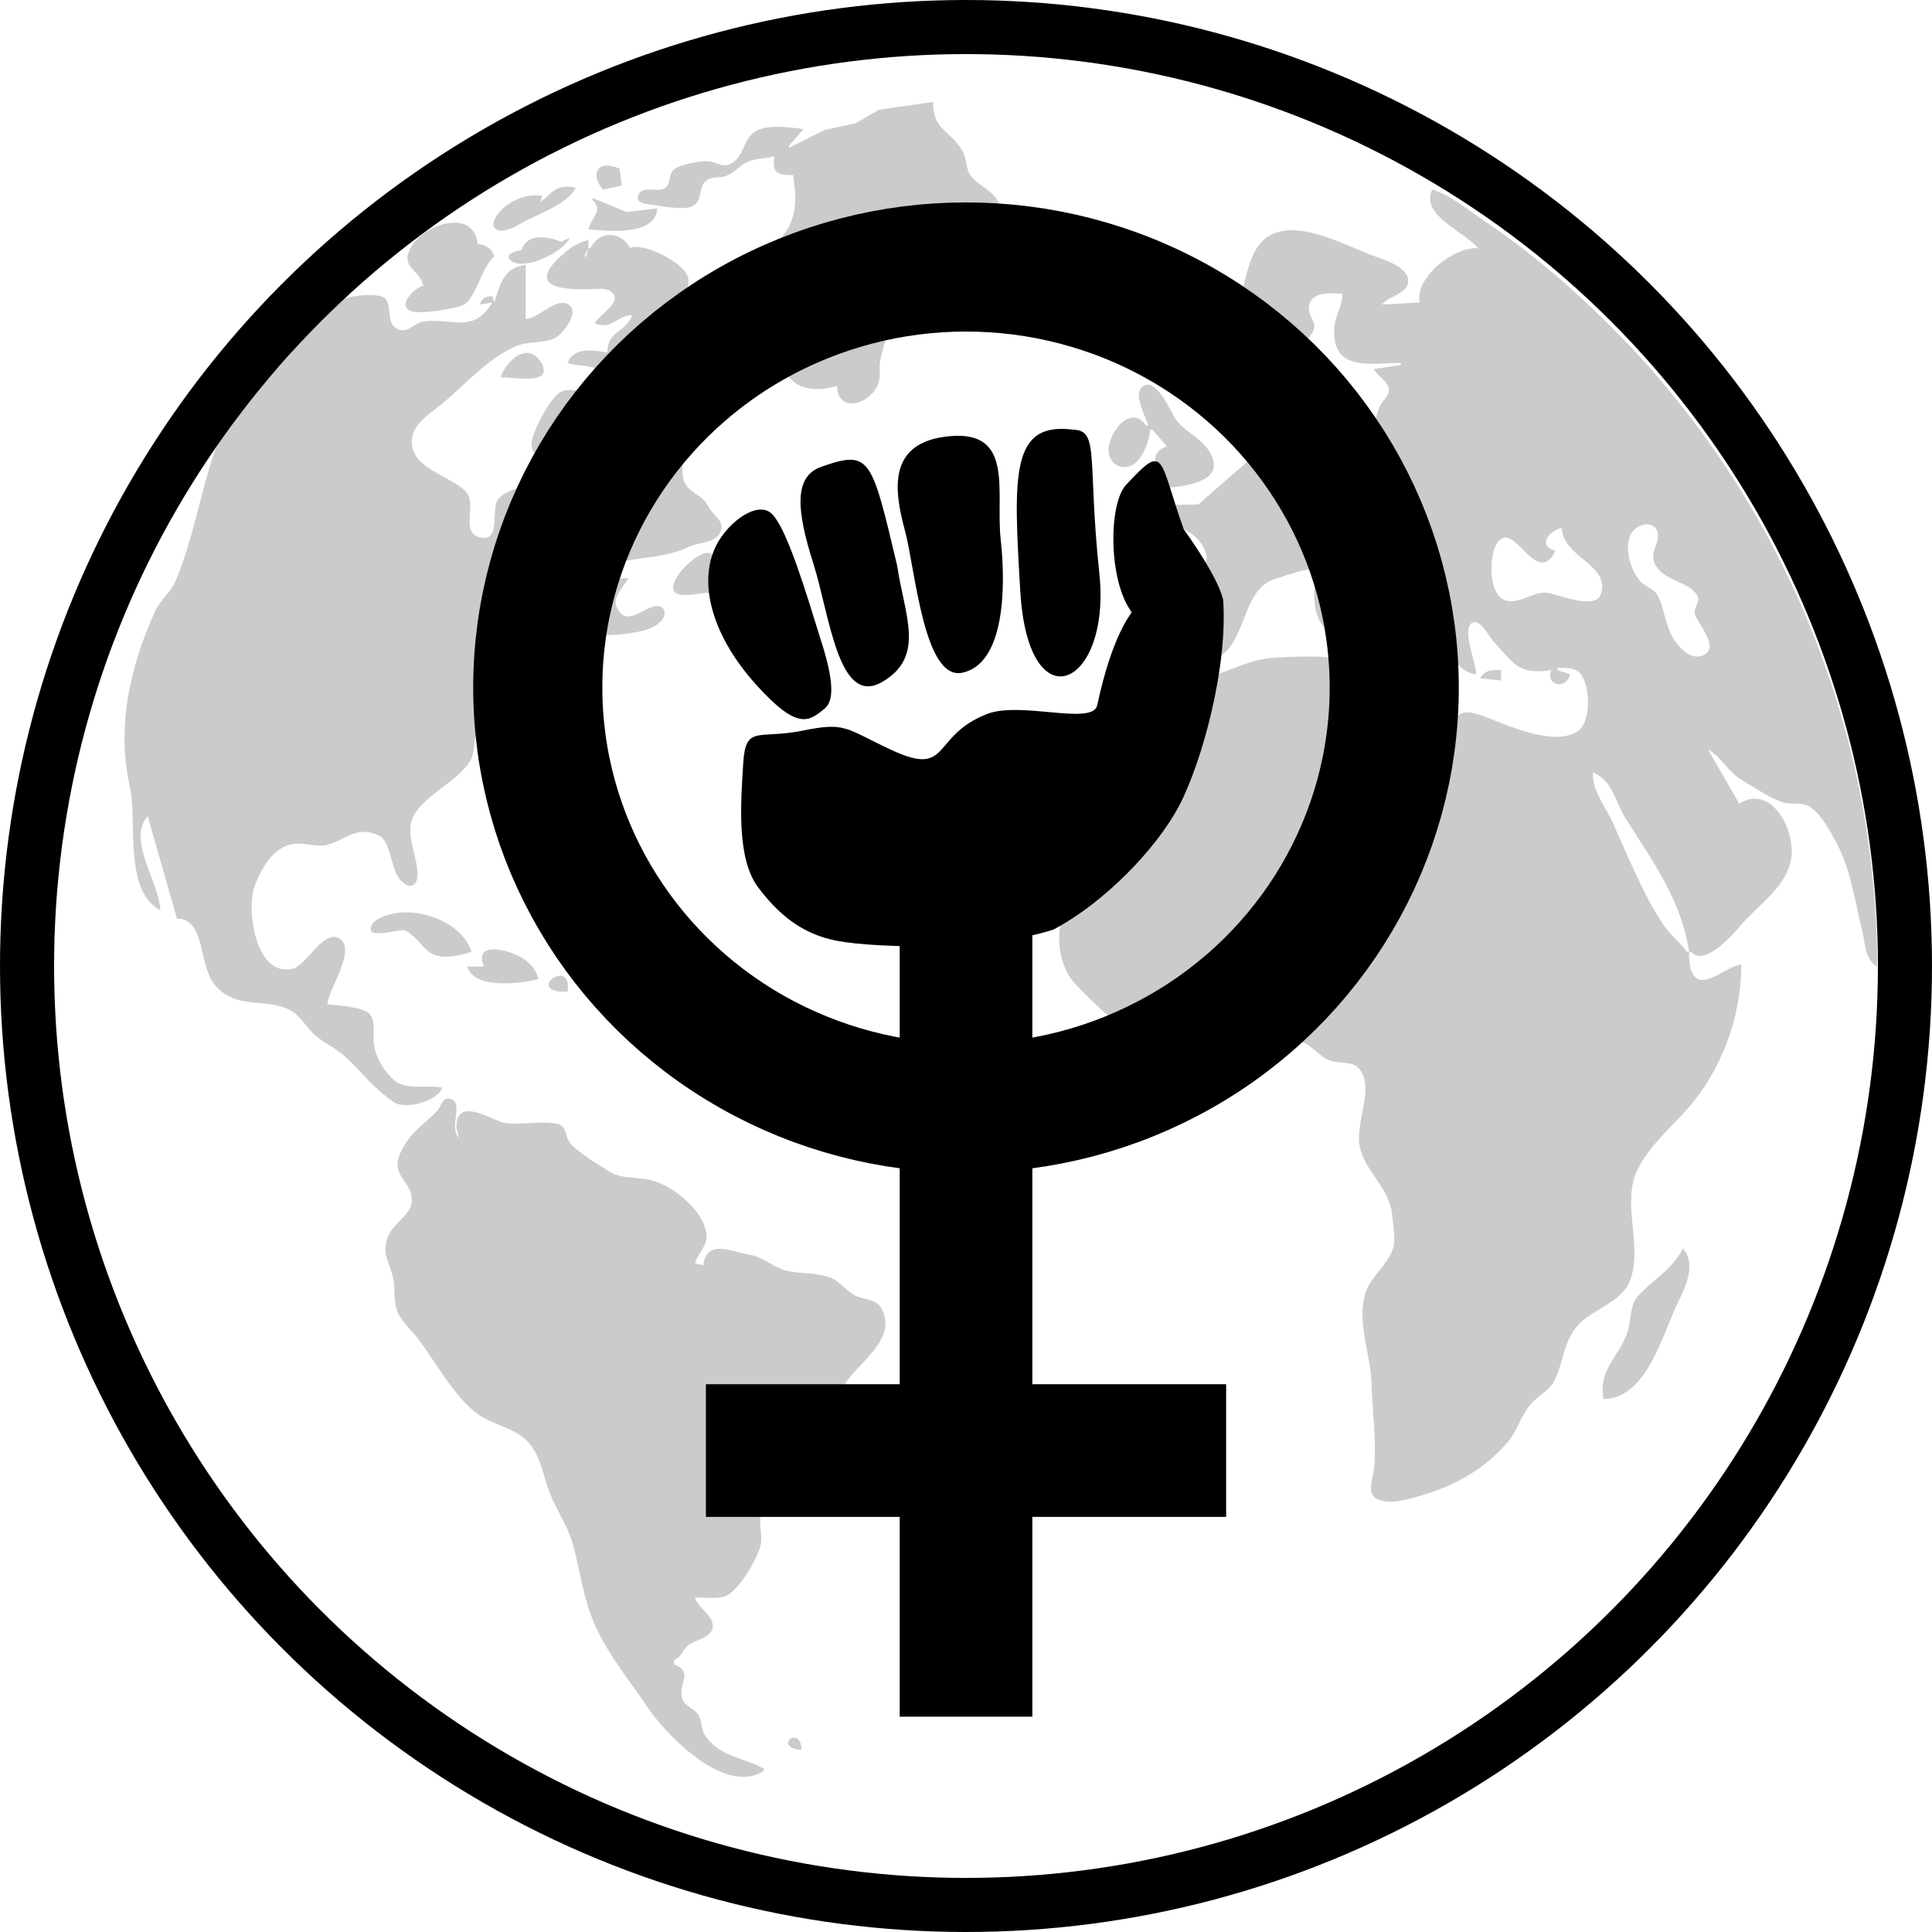 <?xml version="1.0" encoding="UTF-8" standalone="no"?>
<svg
   xmlns:dc="http://purl.org/dc/elements/1.1/"
   xmlns:cc="http://creativecommons.org/ns#"
   xmlns:rdf="http://www.w3.org/1999/02/22-rdf-syntax-ns#"
   xmlns:svg="http://www.w3.org/2000/svg"
   xmlns="http://www.w3.org/2000/svg"
   xmlns:sodipodi="http://sodipodi.sourceforge.net/DTD/sodipodi-0.dtd"
   xmlns:inkscape="http://www.inkscape.org/namespaces/inkscape"
   sodipodi:docname="gen-gender.svg"
   inkscape:version="1.0 (4035a4fb49, 2020-05-01)"
   id="svg8"
   version="1.1"
   viewBox="0 0 91.238 91.238"
   height="91.238mm"
   width="91.238mm">
  <defs
     id="defs2" />
  <sodipodi:namedview
     fit-margin-bottom="0"
     fit-margin-right="0"
     fit-margin-left="0"
     fit-margin-top="0"
     inkscape:window-maximized="1"
     inkscape:window-y="-8"
     inkscape:window-x="-8"
     inkscape:window-height="1057"
     inkscape:window-width="1858"
     showgrid="false"
     inkscape:document-rotation="0"
     inkscape:current-layer="layer3"
     inkscape:document-units="mm"
     inkscape:cy="166.5622"
     inkscape:cx="174.65472"
     inkscape:zoom="1.979899"
     inkscape:pageshadow="2"
     inkscape:pageopacity="0.0"
     borderopacity="1.0"
     bordercolor="#666666"
     pagecolor="#ffffff"
     id="base" />
  <g
     transform="translate(-83.849,-104.328)"
     inkscape:label="World"
     id="layer3"
     inkscape:groupmode="layer">
    <path
       id="path5639"
       d="m 121.105,111.312 v -0.099 l 0.69,-0.789 c -0.655,-0.083 -1.939,-0.288 -2.461,0.257 -0.415,0.432 -0.395,1.095 -1,1.394 -0.359,0.178 -0.627,-0.075 -0.977,-0.123 -0.373,-0.053 -1.332,0.135 -1.645,0.349 -0.293,0.2 -0.165,0.604 -0.387,0.85 -0.332,0.37 -1.168,-0.166 -1.346,0.44 -0.078,0.266 0.224,0.351 0.421,0.374 0.519,0.061 1.704,0.328 2.149,0.096 0.521,-0.272 0.248,-0.871 0.642,-1.195 0.275,-0.227 0.643,-0.117 0.955,-0.231 0.374,-0.137 0.627,-0.484 0.986,-0.654 0.405,-0.192 0.861,-0.148 1.282,-0.273 -0.098,0.793 0.12,0.887 0.888,0.888 0.125,0.851 0.207,1.52 -0.153,2.351 -0.222,0.513 -0.794,0.901 -0.868,1.49 -0.1,0.791 1.132,0.162 1.317,-0.192 h 0.099 c -0.327,1.021 -1.596,1.586 -1.909,2.565 -0.193,0.603 0.408,1.292 0.679,1.775 0.21,0.375 0.178,0.807 0.374,1.174 0.562,1.057 1.575,1.06 2.533,0.798 0.037,1.158 1.257,0.957 1.795,0.193 0.383,-0.544 0.133,-0.91 0.262,-1.475 0.401,-1.751 0.982,-2.725 2.776,-3.058 0.193,-1.885 3.121,-2.243 1.775,-4.143 l 1.085,0.099 c -0.058,-0.752 -0.902,-0.966 -1.342,-1.505 -0.298,-0.364 -0.201,-0.86 -0.448,-1.255 -0.626,-1.002 -1.366,-0.932 -1.366,-2.27 l -2.565,0.369 -1.085,0.636 -1.476,0.318 -1.681,0.848 m -8.779,1.973 0.888,-0.197 -0.099,-0.789 c -0.971,-0.465 -1.454,0.19 -0.789,0.986 m -2.959,0.592 0.099,-0.296 c -0.675,-0.146 -1.538,0.206 -1.996,0.723 -0.149,0.169 -0.438,0.544 -0.265,0.778 0.225,0.304 0.871,0.021 1.105,-0.124 0.788,-0.49 2.302,-0.916 2.734,-1.772 -0.924,-0.171 -1.027,0.167 -1.677,0.69 m 42.118,-0.592 c -0.575,1.196 1.487,1.954 2.17,2.762 -1.12,-0.082 -2.985,1.34 -2.762,2.565 l -1.775,0.099 c 0.334,-0.438 1.295,-0.507 1.23,-1.182 -0.053,-0.554 -0.98,-0.894 -1.427,-1.044 -1.372,-0.461 -3.462,-1.729 -4.931,-1.126 -1.318,0.541 -1.252,2.57 -1.819,3.649 -0.566,1.075 -1.287,1.288 -0.938,2.663 0.385,1.521 1.293,0.545 2.164,0.638 0.565,0.06 1.618,1.488 1.678,2.025 l -1.48,1.068 -3.156,2.747 -1.775,0.032 c 0.206,0.999 1.38,1.024 1.892,1.78 1.277,1.884 -2.199,1.574 -3.174,1.574 -0.125,0.99 -0.354,2.318 0.116,3.255 0.747,1.489 3.121,1.344 4.207,0.348 0.948,-0.869 0.966,-3.014 2.286,-3.441 0.758,-0.244 2.092,-0.785 2.856,-0.402 0.536,0.268 0.983,0.891 1.484,1.251 0.759,0.546 1.672,1.112 1.282,2.145 -1.666,-0.506 -1.371,0.59 0,0.986 0.34,-0.576 1.164,-1.36 1.069,-2.062 -0.076,-0.564 -0.841,-0.778 -1.266,-1.015 -0.731,-0.407 -1.477,-0.955 -1.775,-1.756 1.827,0.266 3.213,2.248 4.232,3.572 0.509,0.661 0.747,1.649 1.686,1.755 -1.1e-4,-0.565 -0.658,-2.032 -0.232,-2.401 0.373,-0.321 0.833,0.608 1.03,0.822 1.024,1.118 1.207,1.608 2.753,1.381 -0.288,0.77 0.729,0.923 0.888,0.197 l -0.592,-0.197 v -0.099 c 0.355,3.2e-4 0.771,-0.048 1.042,0.228 0.512,0.525 0.566,2.299 -0.07,2.744 -1.087,0.762 -3.271,-0.241 -4.325,-0.644 -0.757,-0.29 -1.486,-0.486 -1.578,0.532 -0.848,-0.002 -1.301,-0.472 -2.071,-0.713 -0.751,-0.234 -1.971,-0.139 -2.52,-0.789 -0.403,-0.477 0.205,-1.246 -0.368,-1.61 -0.665,-0.422 -2.633,-0.271 -3.425,-0.239 -1.055,0.043 -1.979,0.539 -2.959,0.859 -0.486,0.159 -0.904,-0.156 -1.379,-0.032 -0.619,0.163 -1.36,1.152 -1.754,1.634 -0.416,0.508 -0.153,1.176 -0.558,1.658 -0.371,0.441 -1.011,0.518 -1.426,0.925 -0.465,0.456 -0.519,1.095 -0.783,1.659 -0.332,0.709 -1.038,1.396 -1.168,2.17 -0.126,0.755 0.418,1.415 0.388,2.17 -0.021,0.492 -0.321,0.831 -0.456,1.282 -0.299,1 -0.078,2.345 0.648,3.1 1.699,1.764 3.639,3.514 6.192,3.582 0.747,0.021 1.763,-0.092 2.466,-0.339 0.555,-0.195 1.164,-0.614 1.775,-0.57 0.656,0.048 0.998,0.718 1.578,0.931 0.517,0.191 1.13,-0.043 1.471,0.502 0.576,0.926 -0.276,2.469 -0.068,3.545 0.227,1.173 1.407,1.93 1.539,3.255 0.043,0.438 0.177,1.163 0.037,1.578 -0.278,0.832 -1.141,1.362 -1.35,2.269 -0.32,1.389 0.307,2.752 0.341,4.143 0.032,1.331 0.254,2.736 0.105,4.044 -0.053,0.46 -0.37,1.152 0.198,1.391 0.613,0.258 1.368,4.9e-4 1.967,-0.166 1.579,-0.439 3.158,-1.301 4.204,-2.606 0.429,-0.535 0.609,-1.249 1.062,-1.757 0.362,-0.406 0.853,-0.593 1.105,-1.105 0.414,-0.839 0.416,-1.803 1.065,-2.553 0.738,-0.853 2.175,-1.098 2.545,-2.279 0.515,-1.641 -0.457,-3.582 0.314,-5.129 0.636,-1.276 1.823,-2.159 2.686,-3.255 1.413,-1.795 2.208,-4.138 2.208,-6.411 -0.836,0.086 -2.14,1.592 -2.433,4.8e-4 -0.037,-0.195 -0.032,-0.395 -0.032,-0.592 h 0.099 c 0.603,0.686 1.905,-0.741 2.269,-1.184 0.792,-0.966 2.188,-1.837 2.439,-3.156 0.268,-1.411 -0.941,-3.632 -2.439,-2.663 l -1.479,-2.565 c 0.63,0.345 0.943,1.056 1.578,1.43 0.556,0.327 1.365,0.887 1.973,1.07 0.421,0.127 0.895,-0.032 1.278,0.222 0.535,0.355 0.958,1.16 1.254,1.716 0.662,1.241 0.873,2.786 1.203,4.143 0.142,0.586 0.132,1.351 0.703,1.677 0,-11.264 -4.565,-22.221 -12.527,-30.183 -1.846,-1.846 -3.844,-3.575 -6.017,-5.03 -0.769,-0.515 -1.57,-1.216 -2.466,-1.48 m -39.652,0.394 v 0.099 c 0.527,0.504 -0.06,0.815 -0.197,1.381 0.916,0.072 3.152,0.348 3.255,-0.986 l -1.475,0.164 -1.582,-0.658 m -7.99,4.143 c -0.393,0.08 -1.301,0.936 -0.56,1.206 0.422,0.154 2.002,-0.116 2.407,-0.283 0.634,-0.262 0.874,-1.804 1.507,-2.304 -0.148,-0.407 -0.37,-0.525 -0.789,-0.592 -0.191,-1.716 -2.526,-0.924 -3.12,0.099 -0.601,1.035 0.33,1.018 0.556,1.874 m 7.891,-1.775 h -0.099 v -0.394 c -0.369,0.121 -0.684,0.252 -0.986,0.502 -0.193,0.16 -0.399,0.328 -0.569,0.512 -1.468,1.582 1.482,1.305 2.148,1.302 0.22,-7.5e-4 0.493,0.073 0.616,0.275 0.258,0.422 -0.735,0.99 -0.912,1.354 0.796,0.333 1.015,-0.353 1.775,-0.394 -0.3,0.855 -1.174,0.702 -1.184,1.775 -0.659,-0.122 -1.584,-0.267 -1.874,0.493 0.48,0.162 1.146,0.082 1.561,0.369 0.916,0.634 1.078,1.658 2.384,1.505 l -0.493,-1.085 1.677,0.394 c -0.096,-0.549 -0.969,-1.272 -0.83,-1.761 0.187,-0.661 1.03,0.101 1.323,0.209 0.69,0.252 1.301,-0.278 1.48,-0.914 -0.586,-0.241 -1.207,-0.497 -1.526,-1.085 -0.303,-0.558 0.245,-1.097 0.112,-1.676 -0.158,-0.692 -2.144,-1.68 -2.729,-1.381 -0.431,-0.806 -1.453,-0.854 -1.874,0 m -3.255,0.099 c -0.176,0.01 -0.885,0.18 -0.513,0.487 0.643,0.53 2.56,-0.443 2.781,-1.079 l -0.394,0.197 c -0.635,-0.269 -1.637,-0.422 -1.874,0.394 m 3.156,-0.099 -0.099,0.394 h -0.099 l 0.197,-0.394 m 10.127,0.066 -0.032,0.066 0.032,-0.066 m -14.565,2.499 -0.099,-0.296 c -0.336,0.027 -0.483,0.067 -0.592,0.394 l 0.592,-0.099 c -0.897,1.519 -1.914,0.708 -3.254,0.903 -0.465,0.068 -0.752,0.614 -1.261,0.336 -0.502,-0.274 -0.223,-0.989 -0.517,-1.394 -0.254,-0.349 -1.865,-0.165 -2.169,0.075 -1.251,0.987 -2.068,2.314 -3.173,3.423 -0.654,0.656 -1.446,0.899 -1.926,1.786 -1.323,2.444 -1.571,5.436 -2.642,7.99 -0.235,0.562 -0.743,0.935 -0.992,1.483 -1.195,2.639 -1.82,5.463 -1.183,8.282 0.362,1.605 -0.314,4.891 1.433,5.82 -7.56e-4,-1.244 -1.614,-3.347 -0.592,-4.439 l 1.381,4.833 c 1.42,0.016 0.959,2.315 1.884,3.245 1.095,1.099 2.36,0.447 3.531,1.123 0.442,0.255 0.711,0.79 1.095,1.128 0.452,0.398 1.027,0.639 1.461,1.047 0.813,0.766 1.317,1.481 2.287,2.136 0.537,0.363 2.061,-0.062 2.269,-0.689 -0.679,-0.162 -1.691,0.131 -2.248,-0.339 -0.497,-0.42 -0.894,-1.091 -0.978,-1.733 -0.055,-0.416 0.102,-1.086 -0.212,-1.42 -0.317,-0.337 -1.526,-0.392 -1.987,-0.454 0.037,-0.671 1.34,-2.5 0.631,-3.055 -0.774,-0.606 -1.605,1.255 -2.308,1.394 -1.739,0.345 -2.172,-2.848 -1.738,-3.961 0.32,-0.819 0.869,-1.823 1.837,-1.95 0.522,-0.069 1.052,0.179 1.577,0.043 0.886,-0.226 1.374,-0.936 2.445,-0.431 0.52,0.245 0.576,1.471 0.892,1.94 0.142,0.211 0.463,0.559 0.748,0.373 0.253,-0.165 0.166,-0.717 0.126,-0.963 -0.118,-0.727 -0.534,-1.668 -0.092,-2.366 0.603,-0.953 1.844,-1.453 2.537,-2.369 0.424,-0.56 0.158,-1.232 0.52,-1.77 0.184,-0.273 0.504,-0.323 0.708,-0.557 0.34,-0.391 0.454,-0.849 0.9,-1.184 0.346,-0.259 0.82,-0.298 1.129,-0.612 0.327,-0.332 0.289,-0.831 0.648,-1.176 1.121,-1.076 2.263,-0.645 3.644,-0.861 0.535,-0.084 1.278,-0.19 1.617,-0.666 0.224,-0.314 0.078,-0.694 -0.337,-0.625 -0.604,0.101 -1.382,1.001 -1.821,0.043 -0.221,-0.482 0.358,-0.961 0.541,-1.372 l -2.17,0.099 c 1.476,-1.316 3.385,-0.774 5.03,-1.569 0.449,-0.217 1.291,-0.174 1.503,-0.711 0.213,-0.538 -0.362,-0.776 -0.562,-1.182 -0.279,-0.566 -0.825,-0.608 -1.107,-1.097 -0.222,-0.384 -0.06,-0.852 -0.173,-1.261 -0.094,-0.342 -0.372,-0.53 -0.551,-0.817 -0.146,-0.234 -0.182,-0.607 -0.498,-0.687 -0.677,-0.171 -1.107,1.22 -1.956,0.798 -0.526,-0.262 -0.027,-0.822 -0.185,-1.241 -0.298,-0.78 -1.702,-1.446 -2.486,-1.136 -0.48,0.19 -1.43,1.988 -1.409,2.491 0.021,0.526 0.598,0.799 0.304,1.379 -0.408,0.806 -1.401,0.597 -1.882,1.219 -0.361,0.467 0.17,2.045 -0.86,1.796 -0.951,-0.231 -0.104,-1.583 -0.658,-2.161 -0.748,-0.78 -2.622,-1.073 -2.552,-2.43 0.043,-0.827 0.973,-1.327 1.531,-1.805 1.092,-0.935 2.018,-2.006 3.354,-2.621 0.606,-0.279 1.277,-0.109 1.873,-0.399 0.367,-0.179 1.278,-1.323 0.562,-1.621 -0.581,-0.241 -1.328,0.681 -1.941,0.725 v -2.565 c -1.077,0.168 -1.195,0.893 -1.48,1.775 m 23.377,-0.592 c -0.412,-0.852 -1.035,-0.247 -0.856,0.493 0.329,1.368 2.575,1.217 3.42,0.479 0.843,-0.736 0.466,-1.468 -0.591,-1.555 -0.287,-0.021 -0.601,-0.032 -0.887,0.001 -0.441,0.048 -0.704,0.399 -1.085,0.581 m 16.67,0.197 c -0.01,0.574 -0.343,1.023 -0.383,1.578 -0.155,2.152 1.777,1.677 3.144,1.677 v 0.099 l -1.282,0.197 c 0.168,0.307 0.638,0.566 0.707,0.898 0.073,0.349 -0.32,0.595 -0.437,0.887 -0.259,0.646 -0.239,1.489 -1.158,1.609 -0.3,0.037 -0.583,-0.12 -0.888,-0.076 -0.497,0.071 -1.468,0.551 -1.907,0.063 -0.394,-0.438 1.41,-1.143 1.625,-1.506 0.565,-0.954 -0.457,-2.512 -1.197,-3.057 0.12,-0.252 0.417,-0.515 0.44,-0.798 0.027,-0.319 -0.267,-0.563 -0.257,-0.879 0.027,-0.844 1.045,-0.734 1.593,-0.691 m -39.75,3.945 c 0.448,-0.021 1.606,0.188 1.931,-0.093 0.319,-0.276 -0.17,-0.922 -0.464,-1.027 -0.647,-0.232 -1.319,0.593 -1.467,1.12 m 30.577,2.269 h -0.099 c -0.756,-1.083 -1.857,0.422 -1.765,1.282 0.066,0.611 0.736,0.895 1.233,0.504 0.423,-0.333 0.676,-1.075 0.729,-1.589 h 0.099 l 0.69,0.789 c -0.484,0.14 -0.808,0.654 -0.296,0.986 l -0.296,0.986 c 0.961,-0.021 3.5,-0.141 2.627,-1.677 -0.382,-0.672 -1.097,-0.924 -1.563,-1.498 -0.274,-0.337 -0.926,-2.058 -1.597,-1.645 -0.533,0.328 0.146,1.467 0.236,1.861 m 0.066,0.066 -0.032,0.066 0.032,-0.066 m 23.311,4.623 c 0.288,-0.075 0.602,0.037 0.68,0.348 0.131,0.519 -0.4,0.926 -0.14,1.474 0.411,0.866 1.627,0.828 2.016,1.522 0.169,0.301 -0.199,0.566 -0.114,0.874 0.123,0.448 1.284,1.66 0.31,1.974 -0.544,0.176 -1.079,-0.417 -1.323,-0.819 -0.371,-0.612 -0.417,-1.333 -0.708,-1.968 -0.18,-0.393 -0.58,-0.445 -0.854,-0.736 -0.59,-0.628 -1.006,-2.369 0.134,-2.668 m -3.847,0.145 c 0.075,1.451 2.313,1.702 1.844,3.142 -0.236,0.725 -1.944,0.043 -2.436,-0.061 -0.698,-0.144 -1.259,0.481 -1.971,0.366 -0.93,-0.15 -0.89,-2.156 -0.486,-2.733 0.815,-1.164 1.838,2.186 2.753,0.372 -0.873,-0.265 -0.314,-0.938 0.296,-1.085 m -40.244,3.058 c 0.048,1.423 2.373,1.031 1.486,-0.59 -0.107,-0.195 -0.222,-0.363 -0.411,-0.486 -0.258,-0.168 -0.582,-0.236 -0.877,-0.304 0.146,-1.511 -2.468,0.831 -1.813,1.378 0.308,0.257 1.224,0.003 1.615,0.003 M 145.96,131.826 c -0.159,0.856 0.016,2.322 0.986,2.367 -1.1e-4,-0.807 0.027,-2.207 -0.986,-2.367 m 7.792,4.537 0.986,0.099 v -0.493 c -0.436,0.001 -0.761,-0.016 -0.986,0.394 m 9.864,12.921 h -0.099 c -0.328,-0.465 -0.8,-0.81 -1.114,-1.282 -0.971,-1.457 -1.669,-3.225 -2.396,-4.833 -0.33,-0.729 -1.001,-1.544 -0.928,-2.367 0.97,0.436 1.019,1.363 1.534,2.17 1.279,2.005 2.648,3.893 3.004,6.313 m -57.505,0 c -0.391,-1.28 -2.038,-1.93 -3.255,-1.87 -0.414,0.021 -1.26,0.2 -1.462,0.622 -0.339,0.709 1.351,0.15 1.544,0.223 0.499,0.187 0.789,0.76 1.217,1.051 0.541,0.367 1.381,0.136 1.956,-0.027 m 0.592,0.69 h -0.789 c 0.324,1.09 2.507,0.811 3.354,0.592 -0.156,-0.773 -0.949,-1.194 -1.677,-1.352 -0.682,-0.148 -1.206,-0.005 -0.888,0.761 m 3.945,1.184 c 0.239,-1.551 -1.704,-0.26 -0.494,-0.021 0.16,0.032 0.331,0.021 0.494,0.021 m 9.272,36.791 v -0.099 c -0.969,-0.538 -2.116,-0.549 -2.791,-1.595 -0.187,-0.289 -0.122,-0.653 -0.298,-0.94 -0.206,-0.335 -0.672,-0.395 -0.779,-0.819 -0.174,-0.693 0.572,-1.194 -0.374,-1.578 v -0.197 c 0.352,-0.141 0.367,-0.4 0.623,-0.652 0.333,-0.328 1.269,-0.382 1.206,-1.008 -0.048,-0.489 -0.698,-0.813 -0.842,-1.299 0.447,0 1.051,0.104 1.469,-0.073 0.612,-0.259 1.485,-1.754 1.635,-2.393 0.131,-0.555 -0.199,-1.168 0.126,-1.675 0.644,-1.005 2.214,-0.595 2.887,-1.405 0.998,-1.203 0.319,-2.988 0.86,-4.317 0.439,-1.08 2.732,-2.248 1.8,-3.832 -0.249,-0.423 -0.893,-0.358 -1.28,-0.592 -0.388,-0.235 -0.656,-0.627 -1.085,-0.803 -0.691,-0.283 -1.476,-0.153 -2.17,-0.361 -0.605,-0.181 -1.036,-0.625 -1.677,-0.731 -0.796,-0.132 -2.028,-0.767 -2.17,0.5 l -0.394,-0.099 c 0.133,-0.417 0.573,-0.838 0.551,-1.282 -0.06,-1.166 -1.59,-2.384 -2.622,-2.64 -0.641,-0.159 -1.391,-0.043 -1.971,-0.404 -0.482,-0.3 -1.469,-0.903 -1.833,-1.319 -0.274,-0.313 -0.155,-0.851 -0.64,-0.941 -0.764,-0.142 -1.659,0.066 -2.46,-0.032 -0.481,-0.06 -2.236,-1.292 -2.291,0.11 -0.005,0.188 0.084,0.407 0.121,0.591 -0.473,-0.464 0.195,-1.579 -0.327,-1.813 -0.46,-0.205 -0.499,0.337 -0.719,0.56 -0.68,0.693 -1.263,0.982 -1.711,1.945 -0.539,1.158 0.642,1.355 0.523,2.365 -0.069,0.588 -0.883,1.004 -1.108,1.579 -0.343,0.875 0.094,1.252 0.251,2.071 0.081,0.424 0.01,0.858 0.117,1.282 0.153,0.613 0.654,0.998 1.027,1.48 0.844,1.091 1.718,2.767 2.836,3.572 0.838,0.603 1.935,0.635 2.568,1.561 0.456,0.666 0.546,1.435 0.832,2.166 0.31,0.795 0.842,1.55 1.075,2.367 0.326,1.142 0.463,2.318 0.889,3.452 0.604,1.608 1.676,2.839 2.612,4.241 0.916,1.373 3.71,4.265 5.538,3.058 m 43.4,-24.659 c -0.559,1.049 -1.334,1.396 -2.114,2.224 -0.39,0.414 -0.337,1.204 -0.509,1.722 -0.402,1.206 -1.379,1.724 -1.125,3.156 2.05,-0.001 2.772,-3.067 3.548,-4.636 0.359,-0.726 0.822,-1.751 0.2,-2.466 m -41.624,23.673 c -0.043,-1.251 -1.401,-0.094 0,0 z"
       style="fill:#cbcbcb;stroke:none;stroke-width:0.099" />
  </g>
  <g
     transform="translate(-83.849,-104.328)"
     style="display:inline"
     id="layer1"
     inkscape:groupmode="layer"
     inkscape:label="Fist">
    <path
       style="fill:#000000;fill-opacity:1;stroke-width:0.265"
       d="m 123.439,148.77 c -1.81,-0.327 -2.9,-1.372 -3.775,-2.52 -1.049,-1.376 -0.828,-4.062 -0.716,-5.883 0.113,-1.831 0.714,-1.111 2.797,-1.534 2.056,-0.417 1.996,-0.119 4.176,0.9 2.848,1.331 1.858,-0.622 4.517,-1.679 1.613,-0.641 5.019,0.569 5.229,-0.428 0.706,-3.345 1.637,-4.377 1.637,-4.377 -1.126,-1.471 -1.106,-5.126 -0.287,-6.011 1.89,-2.04 1.527,-1.304 2.734,2.087 0,0 1.578,2.153 1.86,3.315 0.227,3.159 -0.97,7.617 -2.085,9.757 -1.078,2.022 -3.523,4.558 -5.927,5.828 -3.129,1.023 -8.352,0.871 -10.161,0.544 z m -3.885,-12.112 c -1.975,-2.191 -2.716,-4.596 -1.977,-6.366 0.478,-1.145 1.862,-2.256 2.604,-1.792 0.601,0.375 1.361,2.567 2.216,5.364 0.342,1.118 1.15,3.299 0.403,3.918 -0.747,0.619 -1.272,1.067 -3.246,-1.124 z m 5.956,-0.125 c -2.072,1.206 -2.477,-3.152 -3.252,-5.595 -0.774,-2.443 -0.959,-4.096 0.371,-4.564 2.318,-0.815 2.371,-0.454 3.587,4.661 0.34,2.334 1.366,4.292 -0.706,5.498 z m 6.523,-4.27 c -0.328,-5.521 -0.468,-8.044 2.526,-7.64 1.215,0.041 0.64,1.419 1.206,6.782 0.566,5.363 -3.357,7.177 -3.732,0.858 z m -5.449,-2.88 c -0.489,-1.826 -0.902,-4.199 2.14,-4.459 3.042,-0.259 2.136,2.639 2.383,4.879 0.247,2.24 0.199,5.869 -1.814,6.294 -1.817,0.384 -2.218,-4.884 -2.708,-6.715 z"
       id="path849"
       sodipodi:nodetypes="zsssssscscccczzssszzzzsczsczsszzss" />
  </g>
  <g
     transform="translate(-83.849,-104.328)"
     style="display:inline"
     inkscape:label="Circle"
     id="layer2"
     inkscape:groupmode="layer">
    <circle
       clip-path="none"
       mask="none"
       r="44.342"
       cy="149.947"
       cx="129.468"
       id="circle2165"
       style="display:inline;fill:none;fill-opacity:1;stroke:#000000;stroke-width:2.554;stroke-miterlimit:4;stroke-dasharray:none;stroke-opacity:1" />
  </g>
  <g
     transform="translate(-83.849,-104.328)"
     style="display:inline"
     inkscape:label="Woman"
     id="layer4"
     inkscape:groupmode="layer">
    <g
       style="display:inline"
       id="g2096">
      <ellipse
         style="fill:none;fill-opacity:1;stroke:#000000;stroke-width:6.098;stroke-linecap:round;stroke-miterlimit:4;stroke-dasharray:none;stroke-opacity:1"
         id="path855"
         cx="129.468"
         cy="136.798"
         rx="20.223"
         ry="19.862" />
      <g
         transform="translate(0.201)"
         id="g892">
        <path
           style="fill:none;stroke:#000000;stroke-width:6.265;stroke-linecap:butt;stroke-linejoin:miter;stroke-miterlimit:4;stroke-dasharray:none;stroke-opacity:1"
           d="m 129.268,147.789 v 37.609"
           id="path873"
           sodipodi:nodetypes="cc" />
        <path
           sodipodi:nodetypes="cc"
           id="path873-9"
           d="M 141.552,172.83 H 116.984"
           style="display:inline;fill:none;stroke:#000000;stroke-width:6.265;stroke-linecap:butt;stroke-linejoin:miter;stroke-miterlimit:4;stroke-dasharray:none;stroke-opacity:1" />
      </g>
    </g>
  </g>
</svg>
